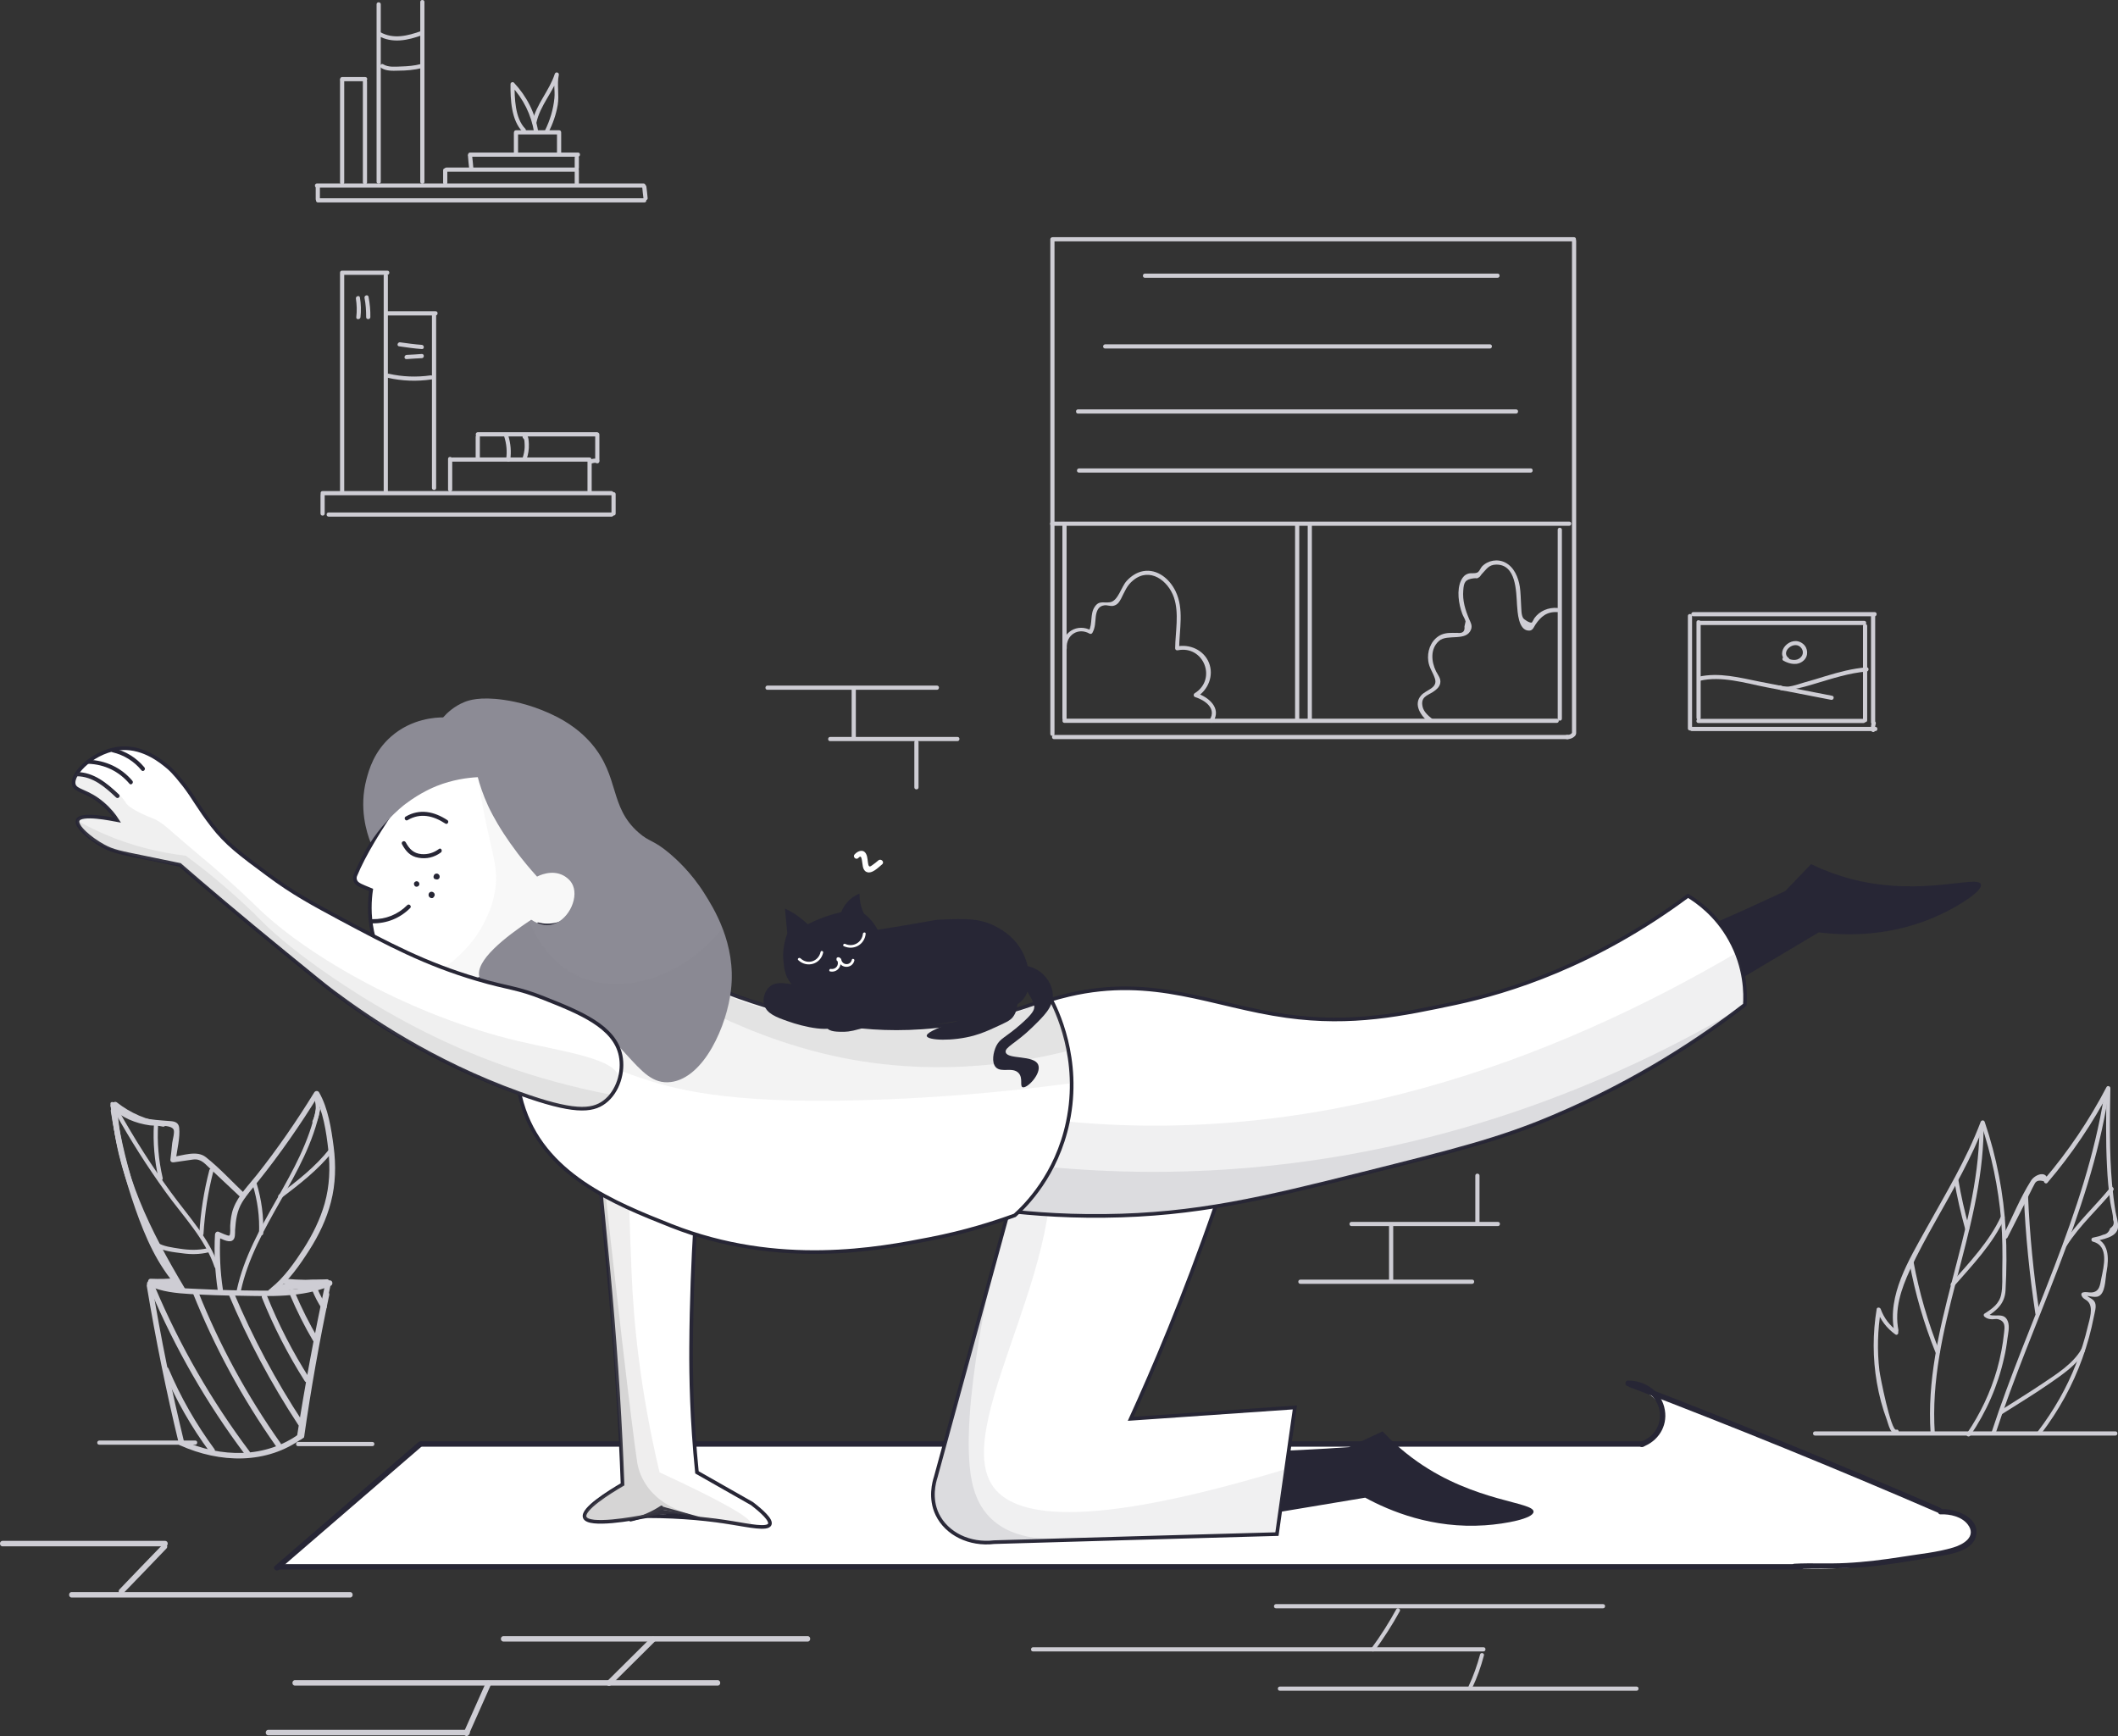 <?xml version="1.0" encoding="UTF-8"?><svg id="Layer_2" xmlns="http://www.w3.org/2000/svg" viewBox="0 0 500 409.81"><rect x="0" y="0" width="500" height="409.81" fill="#333333" stroke="none"/><g id="Layer_1-2"><g id="background"><path d="M34.66,303.62c2.07,12.47,4.57,24.81,7.55,37.11,.22,.82,1.42,.47,1.25-.35-2.98-12.25-5.52-24.64-7.55-37.11-.17-.82-1.42-.47-1.25,.35h0Z" style="fill:#cecdd4;"/><path d="M76.47,305.35c-2.33,11.05-4.31,22.22-5.91,33.4-.13,.82,1.12,1.17,1.25,.35,1.6-11.22,3.58-22.35,5.91-33.4,.17-.82-1.08-1.17-1.25-.35h0Z" style="fill:#cecdd4;"/><path d="M42.47,341.17c9.41,4.23,20.5,4.62,29.08-1.77,.65-.47,0-1.6-.65-1.12-8.16,6.08-18.77,5.83-27.75,1.77-.78-.35-1.47,.78-.69,1.12h0Z" style="fill:#cecdd4;"/><path d="M35.05,303.5c3.19,1.47,6.52,1.77,9.97,1.98,3.88,.22,7.77,.35,11.65,.39,7.16,.13,14.58,.47,21.36-2.33,.78-.3,.43-1.55-.35-1.25-6.39,2.68-13.38,2.42-20.15,2.33-3.62-.04-7.21-.17-10.83-.35-3.75-.17-7.55-.26-11-1.86-.78-.39-1.42,.73-.65,1.08h0Z" style="fill:#cecdd4;"/><path d="M76.77,303.11c-2.55,11.91-4.79,23.91-6.65,35.94-.13,.82,1.12,1.17,1.25,.35,1.86-12.04,4.06-24.03,6.65-35.94,.17-.82-1.08-1.17-1.25-.35h0Z" style="fill:#cecdd4;"/><path d="M38.67,323.73c2.85,6.73,6.47,13.12,10.83,18.99,.47,.65,1.6,0,1.12-.65-4.36-5.91-7.98-12.25-10.83-18.99-.35-.78-1.42-.09-1.12,.65h0Z" style="fill:#cecdd4;"/><path d="M35.52,304.57c5.83,13.76,13.29,26.75,22.27,38.71,.47,.65,1.64,0,1.12-.65-8.98-11.95-16.44-24.94-22.27-38.71-.3-.78-1.42-.13-1.12,.65h0Z" style="fill:#cecdd4;"/><path d="M45.49,305.14c5.13,12.82,11.69,24.94,19.63,36.2,.47,.69,1.6,.04,1.12-.65-7.9-11.18-14.46-23.21-19.5-35.9-.3-.73-1.55-.43-1.25,.35h0Z" style="fill:#cecdd4;"/><path d="M53.91,305.39c4.53,10.79,10.05,21.14,16.48,30.94,.47,.69,1.6,.04,1.12-.65-6.39-9.71-11.87-19.94-16.35-30.64-.3-.73-1.55-.39-1.25,.35h0Z" style="fill:#cecdd4;"/><path d="M61.84,306.34c2.76,6.86,6.13,13.42,10.1,19.68,.43,.69,1.55,.04,1.12-.65-3.93-6.13-7.25-12.6-9.97-19.33-.3-.82-1.55-.47-1.25,.3h0Z" style="fill:#cecdd4;"/><path d="M68.49,305.74c1.6,3.75,3.41,7.38,5.48,10.87,.43,.73,1.55,.09,1.12-.65-2.07-3.5-3.88-7.12-5.48-10.87-.3-.78-1.42-.13-1.12,.65h0Z" style="fill:#cecdd4;"/><path d="M73.75,304.7c.6,1.42,1.29,2.8,2.16,4.1,.47,.69,1.6,.04,1.12-.65-.78-1.21-1.47-2.46-2.03-3.8-.35-.78-1.6-.43-1.25,.35h0Z" style="fill:#cecdd4;"/><path d="M52.61,304.32c-.65-4.27-.82-8.59-.6-12.94-.26,.22-.56,.43-.82,.6,.91,.35,2.59,1.38,3.58,.91,.86-.43,.69-1.73,.73-2.55,.17-2.37,.43-4.49,1.68-6.56,1.08-1.77,2.5-3.32,3.8-4.96,5.18-6.47,9.92-13.29,14.28-20.37h-1.12c2.16,3.75,2.89,8.76,3.37,13.03,.47,4.23,.3,8.5-.86,12.6-1.08,3.8-2.85,7.34-4.96,10.66-2.11,3.24-4.62,6.86-7.68,9.28-.65,.52,.26,1.42,.91,.91,3.24-2.55,5.91-6.39,8.11-9.84,2.24-3.5,4.06-7.29,5.09-11.31,1.12-4.27,1.21-8.72,.65-13.07-.56-4.27-1.29-9.1-3.45-12.86-.26-.43-.86-.39-1.12,0-4.14,6.73-8.63,13.25-13.55,19.46-1.94,2.46-4.4,4.88-5.52,7.85-.52,1.34-.69,2.72-.78,4.14-.04,.39,.13,2.16-.22,2.37-.26,.17-2.2-.78-2.55-.91-.43-.13-.78,.22-.82,.6-.26,4.44,0,8.85,.65,13.25,.09,.86,1.34,.52,1.21-.3h0Z" style="fill:#cecdd4;"/><path d="M26.16,262.33c1.25,7.85,3.19,15.62,5.83,23.13,2.37,6.73,5.13,13.07,9.92,18.43,.56,.6,1.47-.3,.91-.91-5.01-5.57-7.77-12.38-10.14-19.42s-4.14-14.28-5.31-21.62c-.09-.78-1.34-.43-1.21,.39h0Z" style="fill:#cecdd4;"/><path d="M26.29,261.51c2.55,2.37,5.7,3.67,9.1,4.14,1.25,.17,5.09-.26,5.61,1.04,.26,.65-.26,2.42-.35,3.15-.13,1.29-.26,2.63-.43,3.93-.04,.47,.43,.69,.82,.6l4.53-.65c1.98-.26,2.89,1.12,4.27,2.37,2.37,2.2,4.7,4.44,7.08,6.65,.6,.56,1.51-.35,.91-.91-3.02-2.85-5.95-6.08-9.23-8.67-2.11-1.68-5.39-.39-7.9-.04,.26,.22,.56,.43,.82,.6,.26-2.33,1.04-5.18,.78-7.51-.13-1.12-.91-1.47-1.94-1.55-4.88-.39-9.36-.47-13.2-4.06-.56-.6-1.51,.3-.86,.91h0Z" style="fill:#cecdd4;"/><path d="M26.38,260.82c.73,15.97,8.03,30.42,16.09,43.88,.43,.73,1.55,.04,1.12-.65-7.94-13.29-15.19-27.49-15.92-43.24-.04-.86-1.34-.86-1.29,0h0Z" style="fill:#cecdd4;"/><path d="M35.61,303.15c2.03,.09,4.01,.04,6.04-.17,.82-.09,.82-1.38,0-1.29-2.03,.22-4.01,.26-6.04,.17-.86-.04-.86,1.25,0,1.29h0Z" style="fill:#cecdd4;"/><path d="M37.16,303.71c1.73-.04,3.41,.26,5.01,.91,.78,.3,1.42-.78,.65-1.12-1.81-.78-3.67-1.17-5.65-1.12-.82,.09-.82,1.38,0,1.34h0Z" style="fill:#cecdd4;"/><path d="M64.09,305.48c4.27-1.77,8.72-2.46,13.33-1.98,.82,.09,.82-1.21,0-1.29-4.7-.43-9.32,.22-13.68,2.07-.73,.26-.43,1.51,.35,1.21h0Z" style="fill:#cecdd4;"/><path d="M66.94,304.96c2.68-1.08,5.61-.56,8.37-1.04,.82-.13,.47-1.38-.35-1.25-2.8,.47-5.7-.09-8.37,1.04-.73,.35-.39,1.6,.35,1.25h0Z" style="fill:#cecdd4;"/><path d="M67.28,303.15c3.28,.35,6.56,.39,9.88,.13,.82-.04,.82-1.34,0-1.29-3.32,.22-6.6,.17-9.88-.13-.82-.09-.82,1.21,0,1.29h0Z" style="fill:#cecdd4;"/><path d="M74.62,261.64c-3.15,15.58-15.4,27.4-18.73,42.93-.13,.6,.82,.86,.95,.26,3.32-15.53,15.58-27.36,18.73-42.93,.13-.6-.82-.86-.95-.26h0Z" style="fill:#cecdd4;"/><path d="M26.07,260.6c1.08,10.53,4.06,20.67,8.89,30.08,.3,.56,1.12,.09,.82-.47-4.7-9.23-7.68-19.24-8.72-29.6-.09-.6-1.08-.65-.99,0h0Z" style="fill:#cecdd4;"/><path d="M26.89,260.91c3.41,2.68,7.29,4.4,11.61,5.05,.6,.09,.86-.86,.26-.95-4.1-.6-7.9-2.2-11.18-4.79-.52-.39-1.21,.3-.69,.69h0Z" style="fill:#cecdd4;"/><path d="M59.64,279.63c1.17,3.8,1.68,7.64,1.51,11.56-.04,.6,.95,.6,.99,0,.13-4.06-.39-7.98-1.55-11.82-.17-.6-1.12-.35-.95,.26h0Z" style="fill:#cecdd4;"/><path d="M74.23,259.44c.52,1.73,.39,3.5-.43,5.13-.3,.56,.56,1.04,.82,.47,.95-1.86,1.12-3.88,.52-5.87-.13-.6-1.08-.35-.91,.26h0Z" style="fill:#cecdd4;"/><path d="M66.33,282.87c4.36-3.32,8.72-6.65,12.17-11,.39-.47-.3-1.17-.69-.69-3.37,4.27-7.64,7.59-11.95,10.83-.47,.39,0,1.25,.47,.86h0Z" style="fill:#cecdd4;"/><path d="M27.15,262.59c3.62,6.52,7.59,12.77,11.95,18.81,4.1,5.7,9.32,11,11.56,17.73,.22,.6,1.12,.35,.95-.26-2.24-6.6-7.16-11.78-11.22-17.35-4.53-6.21-8.67-12.73-12.43-19.46-.26-.52-1.12,0-.82,.52h0Z" style="fill:#cecdd4;"/><path d="M36.34,265.31c-.26,4.4,.13,8.76,1.12,13.03,.13,.6,1.08,.35,.95-.26-.99-4.23-1.34-8.46-1.08-12.77,.04-.65-.95-.65-.99,0h0Z" style="fill:#cecdd4;"/><path d="M49.42,276.22c-1.29,4.96-2.07,9.97-2.37,15.06-.04,.6,.95,.6,.99,0,.3-5.01,1.08-9.97,2.33-14.8,.17-.6-.78-.86-.95-.26h0Z" style="fill:#cecdd4;"/><path d="M36.65,294.17c1.68,1.17,4.4,1.42,6.39,1.68,2.11,.3,4.14,.26,6.17-.22,.6-.13,.35-1.08-.26-.95-2.2,.47-4.27,.43-6.47,.09-1.64-.26-4.01-.52-5.35-1.47-.52-.3-.99,.52-.47,.86h0Z" style="fill:#cecdd4;"/><path d="M428.49,338.88h70.9c.6,0,.65-.99,0-.99h-70.9c-.65,0-.65,.99,0,.99h0Z" style="fill:#cecdd4;"/><path d="M447.65,337.5c-1.25,.39-3.84-12.73-3.97-13.94-.56-4.75-.43-9.58,.35-14.33h-.95c.86,2.42,2.29,4.27,4.36,5.78,.52,.35,.99-.47,.47-.82-1.86-1.34-3.15-3.06-3.93-5.18-.13-.39-.86-.52-.95,0-.95,5.74-.95,11.61,.04,17.35,.52,3.02,1.29,5.95,2.37,8.85,.35,.95,.91,3.8,2.46,3.28,.6-.26,.35-1.21-.26-.99h0Z" style="fill:#cecdd4;"/><path d="M448.17,314.02c-.99-4.96,.65-9.75,2.72-14.24,1.86-4.01,3.97-7.85,6.13-11.69,4.19-7.46,8.5-14.93,11.56-22.96h-.95c2.5,7.46,4.14,15.15,4.79,23,.3,3.84,.35,7.72,.26,11.56-.04,1.9,.13,4.01-.26,5.87-.43,2.2-2.11,3.37-3.88,4.49-.35,.22-.3,.6,0,.82,.56,.43,1.04,.52,1.77,.56,.39,0,.91-.13,1.29-.04,1.94,.47,1.64,1.98,1.51,3.19-.3,2.89-.86,5.78-1.64,8.59-1.55,5.44-3.97,10.57-7.16,15.23-.35,.52,.47,.99,.82,.47,3.8-5.57,6.52-11.78,7.98-18.34,.35-1.47,.6-2.98,.78-4.49,.17-1.25,.56-2.8,.13-4.06-.91-2.55-3.37-.69-5.01-1.94v.82c2.46-1.6,4.27-3.19,4.44-6.26,.26-4.7,.3-9.45,.04-14.11-.47-8.76-2.16-17.39-4.96-25.67-.17-.47-.78-.43-.95,0-3.37,8.93-8.37,17.13-12.99,25.46-3.93,7.12-9.1,15.45-7.42,23.95,.17,.65,1.12,.39,.99-.22h0Z" style="fill:#cecdd4;"/><path d="M473.88,292.19c1.17-2.29,2.33-4.57,3.5-6.9,.56-1.08,1.12-2.16,1.64-3.28,.26-.47,.47-.95,.73-1.47,.17-.35,.35-.69,.52-.99,.35-.82,1.08-1.04,2.24-.69,0,.39,.56,.69,.82,.35,5.78-6.77,10.74-14.15,14.89-22.05l-.91-.26c-.13,6.13-.22,12.3,.09,18.43,.13,2.8,.39,5.65,.78,8.46,.17,1.29,.69,2.8,.65,4.14,.35,.82,.13,1.51-.69,2.03-.26,.86-.82,1.38-1.64,1.51-.73,.35-1.64,.52-2.42,.69-.47,.13-.47,.82,0,.95,3.88,.99,2.55,5.91,1.98,8.67-.3,1.51-.39,3.19-2.33,3.32-.78,.04-1.25-.22-2.03,0-.35,.09-.43,.43-.3,.73,.35,.82,.91,.82,1.47,1.38,1.42,1.38,.39,4.31,0,5.91-.69,2.98-1.6,5.87-2.72,8.72-2.24,5.78-5.31,11.13-9.06,16.05-.39,.52,.47,.99,.82,.47,4.1-5.39,7.38-11.31,9.67-17.69,1.17-3.19,2.07-6.52,2.72-9.84,.17-.95,.69-2.42,.26-3.37-.47-1.08-1.9-1.12-2.37-2.2-.09,.26-.17,.47-.3,.73,1.29-.35,2.98,.78,4.06-.39,1.12-1.17,1.08-4.06,1.38-5.57,.56-3.02,.56-6.99-3.06-7.9v.95c1.86-.52,5.52-.91,5.74-3.37,.09-1.21-.39-2.55-.6-3.71-.35-2.16-.6-4.31-.82-6.52-.65-7.51-.52-15.06-.39-22.61,0-.47-.69-.69-.91-.26-4.06,7.81-9.02,15.15-14.71,21.83,.26,.13,.56,.22,.82,.35-.09-2.63-2.98-1.6-3.93-.09-2.55,4.01-4.4,8.67-6.56,12.9-.13,.6,.69,1.12,.99,.56h0Z" style="fill:#cecdd4;"/><path d="M496.71,258.71c-4.44,27.79-17.91,52.9-26.58,79.48-.17,.6,.73,.86,.95,.26,8.63-26.54,22.14-51.65,26.58-79.48,.09-.6-.82-.86-.95-.26h0Z" style="fill:#cecdd4;"/><path d="M477.77,282.27c.39,9.32,1.34,18.6,2.72,27.83,.09,.6,1.04,.35,.95-.26-1.38-9.15-2.29-18.34-2.68-27.57-.04-.65-1.04-.65-.99,0h0Z" style="fill:#cecdd4;"/><path d="M487.91,294.05c3.06-4.83,7.38-8.63,10.96-13.03,.39-.47-.3-1.17-.69-.69-3.62,4.49-7.98,8.33-11.09,13.25-.39,.52,.47,.99,.82,.47h0Z" style="fill:#cecdd4;"/><path d="M467.28,266.77c-.3,24.38-13.16,46.95-11.52,71.5,.04,.6,.99,.6,.99,0-1.64-24.55,11.22-47.12,11.52-71.5,0-.65-.99-.65-.99,0h0Z" style="fill:#cecdd4;"/><path d="M450.76,298.02c1.34,7.29,3.41,14.41,6.17,21.27,.22,.56,1.17,.3,.95-.26-2.76-6.86-4.83-13.98-6.17-21.27-.13-.65-1.04-.39-.95,.26h0Z" style="fill:#cecdd4;"/><path d="M461.28,303.62c4.27-4.88,9.23-10.05,11.91-16.01,.26-.56-.56-1.08-.82-.47-2.68,5.87-7.55,11-11.78,15.79-.39,.47,.3,1.17,.69,.69h0Z" style="fill:#cecdd4;"/><path d="M461.33,278.6c.65,3.88,1.55,7.72,2.59,11.52,.17,.6,1.12,.35,.95-.26-1.08-3.8-1.94-7.64-2.59-11.52-.13-.6-1.04-.35-.95,.26h0Z" style="fill:#cecdd4;"/><path d="M472.59,333.83c3.8-2.42,7.68-4.75,11.39-7.34,2.98-2.07,6.3-4.31,8.16-7.46,.3-.56-.52-1.04-.82-.47-1.98,3.41-5.87,5.83-9.06,7.98-3.32,2.24-6.73,4.31-10.1,6.47-.6,.3-.09,1.17,.43,.82h0Z" style="fill:#cecdd4;"/><path d="M23.44,341.04h22.65c.6,0,.65-.99,0-.99H23.44c-.65,.04-.65,.99,0,.99h0Z" style="fill:#cecdd4;"/><path d="M70.35,341.38h17.56c.6,0,.65-.99,0-.99h-17.56c-.6,0-.6,.99,0,.99h0Z" style="fill:#cecdd4;"/><path d="M247.95,56.5v116.76c0,.6,.99,.65,.99,0V56.5c-.04-.6-.99-.6-.99,0h0Z" style="fill:#cecdd4;"/><path d="M248.51,56.98h123.06c.6,0,.65-.99,0-.99h-123.06c-.6,.04-.6,.99,0,.99h0Z" style="fill:#cecdd4;"/><path d="M248.81,174.48h121.29c.6,0,.65-.99,0-.99h-121.29c-.6,.04-.6,.99,0,.99h0Z" style="fill:#cecdd4;"/><path d="M371.1,56.81v116.29c0,.6,.99,.65,.99,0V56.81c0-.6-.99-.65-.99,0h0Z" style="fill:#cecdd4;"/><path d="M369.89,174.48c.73,.04,1.51-.26,1.98-.82,.39-.47-.26-1.17-.69-.69-.35,.39-.78,.56-1.29,.52-.6,0-.6,.95,0,.99h0Z" style="fill:#cecdd4;"/><path d="M248.34,124.12h122.11c.6,0,.65-.99,0-.99h-122.11c-.6,.04-.6,.99,0,.99h0Z" style="fill:#cecdd4;"/><path d="M254.73,111.56h106.62c.6,0,.65-.99,0-.99h-106.62c-.65,.04-.65,.99,0,.99h0Z" style="fill:#cecdd4;"/><path d="M254.47,97.63h103.43c.6,0,.65-.99,0-.99h-103.43c-.6,0-.6,.99,0,.99h0Z" style="fill:#cecdd4;"/><path d="M260.9,82.27h90.83c.6,0,.65-.99,0-.99h-90.83c-.65,.04-.65,.99,0,.99h0Z" style="fill:#cecdd4;"/><path d="M270.26,65.57h83.28c.6,0,.65-.99,0-.99h-83.28c-.6,.04-.6,.99,0,.99h0Z" style="fill:#cecdd4;"/><path d="M250.8,124.12v45.52c0,.6,.99,.65,.99,0v-45.52c-.04-.6-.99-.6-.99,0h0Z" style="fill:#cecdd4;"/><path d="M251.27,170.64h116.25c.6,0,.65-.99,0-.99h-116.25c-.6,0-.6,.99,0,.99h0Z" style="fill:#cecdd4;"/><path d="M367.73,125.03v44.62c0,.6,.99,.65,.99,0v-44.62c-.04-.6-.99-.6-.99,0h0Z" style="fill:#cecdd4;"/><path d="M251.83,152.95c-.17-3.02,2.68-4.92,5.39-3.37,.22,.13,.52,.04,.65-.17,.73-1.29,.65-2.5,.82-3.93,.17-1.25,.6-2.42,2.03-2.59,.69-.09,1.38,.26,2.07,.13,.99-.22,1.38-.82,1.86-1.68,.86-1.68,1.38-3.19,2.93-4.4,3.84-3.11,8.16,.09,9.54,4.06,1.29,3.8,.35,8.11,.3,12.04,0,.35,.3,.52,.6,.47,6.13-1.25,9.36,6.82,4.01,10.14-.35,.22-.3,.78,.13,.91,2.2,.69,5.13,2.63,3.41,5.35-.35,.52,.52,1.04,.82,.47,2.07-3.24-1.12-5.87-3.97-6.77l.13,.91c2.68-1.68,4.06-5.05,2.85-8.07-1.21-3.02-4.57-4.49-7.64-3.84,.22,.17,.39,.3,.6,.47,.04-4.44,1.21-9.36-.86-13.55-1.38-2.85-4.27-5.31-7.64-4.7-1.51,.26-2.85,1.17-3.88,2.29-1.29,1.38-2.03,4.79-3.97,5.05-1.55,.22-2.55-.47-3.58,1.08-1.17,1.73-.43,3.97-1.42,5.78,.22-.04,.43-.13,.65-.17-3.28-1.86-7.08,.39-6.86,4.23,.09,.52,1.08,.52,1.04-.13h0Z" style="fill:#cecdd4;"/><path d="M305.73,123.69v46.21c0,.6,.99,.65,.99,0v-46.21c-.04-.65-.99-.65-.99,0h0Z" style="fill:#cecdd4;"/><path d="M308.71,123.91v46c0,.6,.99,.65,.99,0v-46c-.04-.6-.99-.65-.99,0h0Z" style="fill:#cecdd4;"/><path d="M338.09,169.69c-.91-.73-1.94-1.6-2.24-2.8-.56-2.37,1.08-2.68,2.42-3.54,.78-.52,1.55-1.12,1.73-2.07,.22-1.08-.52-1.9-.99-2.8-1.12-2.29-1.42-5.35,.73-7.21,1.94-1.68,6.47,.26,7.55-2.72,.3-.91-.09-1.55-.43-2.33-.95-2.24-1.64-4.44-1.42-6.9,.13-1.77,.39-2.55,2.42-2.8,.86-.13,.65,.22,1.38-.3,.22-.17,.35-.47,.52-.65,1.12-1.12,1.6-2.24,3.41-2.29,4.79-.09,4.75,6.34,4.96,9.58,.13,1.64,.3,5.83,2.68,6,.99,.09,1.21-.69,1.64-1.38,1.29-1.94,2.76-3.15,5.22-2.98,.6,.04,.6-.91,0-.99-2.11-.17-4.23,.69-5.48,2.46,.04-.04-.52,.99-.56,.99-.52,.17-1.86-.73-2.07-1.08-.47-.82-.39-2.16-.47-3.06-.09-1.42-.09-2.89-.3-4.31-.35-2.2-1.34-4.62-3.41-5.7-1.81-.95-4.1-.56-5.52,.91-.35,.39-.56,1.04-.95,1.34-.6,.43-1.6,.13-2.29,.35-.82,.26-1.29,.78-1.68,1.55-1.12,2.33-.6,5.61,.26,7.94,.17,.52,.69,1.25,.78,1.81-.09,.39-.17,.78-.26,1.17,.13,1.21-.43,1.68-1.73,1.51-.35,.04-.69,0-.99,0-1.25,0-2.37,.09-3.45,.82-1.9,1.29-2.68,3.67-2.37,5.87,.22,1.6,1.08,2.59,1.55,4.06,.78,2.33-2.03,2.63-3.24,4.01-1.94,2.2,0,4.88,1.81,6.39,.6,.26,1.29-.43,.82-.82h0Z" style="fill:#cecdd4;"/><path d="M76.65,121.23v-4.36c0-.6-.99-.65-.99,0v4.36c0,.65,.99,.65,.99,0h0Z" style="fill:#cecdd4;"/><path d="M76.13,116.91h68.22c.6,0,.65-.99,0-.99H76.13c-.6,0-.6,.99,0,.99h0Z" style="fill:#cecdd4;"/><path d="M77.59,121.96h66.8c.6,0,.65-.99,0-.99H77.59c-.65,0-.65,.99,0,.99h0Z" style="fill:#cecdd4;"/><path d="M144.35,116.66v4.57c0,.6,.99,.65,.99,0v-4.57c0-.65-.99-.65-.99,0h0Z" style="fill:#cecdd4;"/><path d="M81.26,116.27v-51.91c0-.6-.99-.65-.99,0v51.91c0,.65,.99,.65,.99,0h0Z" style="fill:#cecdd4;"/><path d="M81.13,64.88h10.31c.6,0,.65-.99,0-.99h-10.31c-.6,0-.6,.99,0,.99h0Z" style="fill:#cecdd4;"/><path d="M90.58,65.09v51c0,.6,.99,.65,.99,0v-51c0-.6-.99-.6-.99,0h0Z" style="fill:#cecdd4;"/><path d="M91.27,74.46h11.56c.6,0,.65-.99,0-.99h-11.56c-.65,0-.65,.99,0,.99h0Z" style="fill:#cecdd4;"/><path d="M101.97,74.15v41.04c0,.6,.99,.65,.99,0v-41.04c0-.65-.99-.65-.99,0h0Z" style="fill:#cecdd4;"/><path d="M84.02,70.49c.22,1.47,.26,2.93,.09,4.4-.09,.6,.91,.6,.99,0,.17-1.55,.13-3.11-.13-4.66-.09-.6-1.04-.35-.95,.26h0Z" style="fill:#cecdd4;"/><path d="M86.05,70.31c.3,1.51,.39,3.02,.39,4.57,0,.6,.95,.6,.99,0,.04-1.64-.13-3.24-.43-4.83-.13-.6-1.04-.35-.95,.26h0Z" style="fill:#cecdd4;"/><path d="M94.21,81.75c1.77,.26,3.58,.52,5.39,.65,.6,.04,.6-.91,0-.99-1.73-.13-3.41-.35-5.13-.6-.6-.09-.91,.82-.26,.95h0Z" style="fill:#cecdd4;"/><path d="M95.98,84.77c1.21-.09,2.42-.17,3.62-.22,.6-.04,.6-.99,0-.99-1.21,.09-2.42,.17-3.62,.22-.65,.09-.65,1.04,0,.99h0Z" style="fill:#cecdd4;"/><path d="M106.76,115.58v-7.25c0-.6-.99-.65-.99,0v7.25c0,.6,.99,.6,.99,0h0Z" style="fill:#cecdd4;"/><path d="M106.81,108.98h32.36c.6,0,.65-.99,0-.99h-32.36c-.6,.04-.6,.99,0,.99h0Z" style="fill:#cecdd4;"/><path d="M138.69,108.85v7.42c0,.6,.99,.65,.99,0v-7.42c-.04-.6-.99-.6-.99,0h0Z" style="fill:#cecdd4;"/><path d="M113.28,107.98v-4.88c0-.6-.99-.65-.99,0v4.88c0,.6,.99,.6,.99,0h0Z" style="fill:#cecdd4;"/><path d="M112.76,103.02h28c.6,0,.65-.99,0-.99h-28c-.6,.04-.6,.99,0,.99h0Z" style="fill:#cecdd4;"/><path d="M140.51,102.55v6.34c0,.6,.99,.65,.99,0v-6.34c-.04-.65-.99-.65-.99,0h0Z" style="fill:#cecdd4;"/><path d="M139.69,109.41c.39-.13,.78-.22,1.17-.13,.6,.13,.86-.82,.26-.95-.56-.13-1.17-.09-1.68,.13-.26,.09-.43,.35-.35,.6,.09,.22,.35,.43,.6,.35h0Z" style="fill:#cecdd4;"/><path d="M119.02,103.02c.56,1.73,.73,3.54,.47,5.35-.09,.6,.86,.86,.95,.26,.3-1.98,.13-3.93-.47-5.87-.22-.6-1.12-.35-.95,.26h0Z" style="fill:#cecdd4;"/><path d="M123.98,103.75c.6,0,.65-.99,0-.99-.6,0-.6,.99,0,.99h0Z" style="fill:#cecdd4;"/><path d="M124.28,102.8l-.04-.04v.69l.09-.09c-.22,.04-.39,.04-.6,.09-.13-.17-.13-.09,0,.26,.04,.22,.09,.39,.09,.6,.04,.43,.04,.86,.04,1.29-.04,.91-.22,1.73-.52,2.59-.22,.6,.73,.86,.95,.26,.43-1.17,.6-2.37,.56-3.58-.04-.69,0-1.86-.65-2.29-.17-.09-.47-.09-.6,.09l-.09,.09c-.17,.22-.22,.47,0,.69l.04,.04c.52,.43,1.21-.26,.73-.69h0Z" style="fill:#cecdd4;"/><path d="M91.49,89.17c3.45,.78,6.9,.91,10.44,.39,.6-.09,.35-1.04-.26-.95-3.32,.47-6.65,.35-9.92-.39-.65-.13-.91,.82-.26,.95h0Z" style="fill:#cecdd4;"/><path d="M75.05,47.79h77.07c.6,0,.65-.99,0-.99H75.05c-.6,0-.6,.99,0,.99h0Z" style="fill:#cecdd4;"/><path d="M75.52,47.06v-3.02c0-.6-.99-.65-.99,0v3.02c.04,.65,.99,.65,.99,0h0Z" style="fill:#cecdd4;"/><path d="M74.83,44.29h77.07c.6,0,.65-.99,0-.99H74.83c-.65,.04-.65,.99,0,.99h0Z" style="fill:#cecdd4;"/><path d="M151.6,44.03c.09,.91,.17,1.86,.3,2.76,.04,.6,1.04,.6,.99,0-.09-.91-.17-1.86-.3-2.76-.09-.6-1.04-.6-.99,0h0Z" style="fill:#cecdd4;"/><path d="M81.26,43.09V18.92c0-.6-.99-.65-.99,0v24.16c0,.6,.99,.6,.99,0h0Z" style="fill:#cecdd4;"/><path d="M80.74,19.18h5.48c.6,0,.65-.99,0-.99h-5.48c-.6,.04-.6,.99,0,.99h0Z" style="fill:#cecdd4;"/><path d="M85.66,19.18v23.86c0,.6,.99,.65,.99,0V19.18c-.04-.65-.99-.65-.99,0h0Z" style="fill:#cecdd4;"/><path d="M89.89,42.91V1.01c0-.6-.99-.65-.99,0V42.91c0,.6,.99,.6,.99,0h0Z" style="fill:#cecdd4;"/><path d="M99.21,.45V42.91c0,.6,.99,.65,.99,0V.45c0-.6-.99-.6-.99,0h0Z" style="fill:#cecdd4;"/><path d="M89.29,8.44c3.37,1.9,6.99,1.08,10.44-.17,.6-.22,.35-1.17-.26-.95-3.19,1.12-6.56,2.03-9.71,.26-.56-.3-1.04,.56-.47,.86h0Z" style="fill:#cecdd4;"/><path d="M89.98,16.03c1.25,.78,2.68,.69,4.1,.65,1.86,0,3.67-.17,5.48-.6,.6-.17,.35-1.08-.26-.95-1.51,.39-3.02,.52-4.53,.56-1.38,.04-3.11,.26-4.31-.52-.52-.3-.99,.52-.47,.86h0Z" style="fill:#cecdd4;"/><path d="M105.6,43.17v-2.98c0-.6-.99-.65-.99,0v2.98c.04,.6,.99,.65,.99,0h0Z" style="fill:#cecdd4;"/><path d="M105.38,40.54h30.51c.6,0,.65-.99,0-.99h-30.51c-.6,0-.6,.99,0,.99h0Z" style="fill:#cecdd4;"/><path d="M135.67,40.19v3.54c0,.6,.99,.65,.99,0v-3.54c0-.65-.99-.65-.99,0h0Z" style="fill:#cecdd4;"/><path d="M110.47,36.79c.09,1.04,.17,2.07,.3,3.11,.04,.6,1.04,.6,.99,0-.09-1.04-.17-2.07-.3-3.11-.09-.6-1.08-.6-.99,0h0Z" style="fill:#cecdd4;"/><path d="M110.95,37h25.5c.6,0,.65-.99,0-.99h-25.5c-.6,.04-.6,.99,0,.99h0Z" style="fill:#cecdd4;"/><path d="M135.67,37.22v2.46c0,.6,.99,.65,.99,0v-2.46c0-.65-.99-.65-.99,0h0Z" style="fill:#cecdd4;"/><path d="M122.3,36.14v-4.62c0-.6-.99-.65-.99,0v4.62c0,.6,.99,.6,.99,0h0Z" style="fill:#cecdd4;"/><path d="M121.82,31.74h10.18c.6,0,.65-.99,0-.99h-10.18c-.65,0-.65,.99,0,.99h0Z" style="fill:#cecdd4;"/><path d="M131.49,31.52v4.88c0,.6,.99,.65,.99,0v-4.88c0-.65-.99-.65-.99,0h0Z" style="fill:#cecdd4;"/><path d="M124.02,30.4c-2.46-2.46-2.55-7.29-2.55-10.53-.26,.13-.56,.22-.82,.35,2.89,3.11,4.75,6.82,5.44,11,.09,.6,1.04,.35,.95-.26-.73-4.36-2.68-8.2-5.7-11.43-.3-.3-.82-.09-.82,.35-.04,3.54,.17,8.54,2.85,11.22,.39,.43,1.08-.22,.65-.69h0Z" style="fill:#cecdd4;"/><path d="M126.61,29.06c.86-4.19,4.01-7.34,5.31-11.35-.3-.09-.6-.17-.95-.26-.39,1.86,.09,3.8-.09,5.7-.26,2.68-1.04,5.26-2.24,7.68-.3,.56,.56,1.04,.82,.47,1.04-2.07,1.81-4.23,2.2-6.52,.39-2.33-.22-4.83,.26-7.08,.13-.6-.73-.86-.95-.26-1.29,4.01-4.4,7.16-5.31,11.35-.13,.6,.82,.86,.95,.26h0Z" style="fill:#cecdd4;"/><path d="M181.15,162.83h40.04c.6,0,.65-.99,0-.99h-40.04c-.6,.04-.6,.99,0,.99h0Z" style="fill:#cecdd4;"/><path d="M201.05,162.83v11.39c0,.6,.99,.65,.99,0v-11.39c0-.6-.99-.6-.99,0h0Z" style="fill:#cecdd4;"/><path d="M195.95,174.95h30.08c.6,0,.65-.99,0-.99h-30.08c-.6,.04-.6,.99,0,.99h0Z" style="fill:#cecdd4;"/><path d="M215.85,175.21v10.66c0,.6,.99,.65,.99,0v-10.66c0-.6-.99-.65-.99,0h0Z" style="fill:#cecdd4;"/><path d="M306.98,303.06h40.56c.6,0,.65-.99,0-.99h-40.56c-.65,0-.65,.99,0,.99h0Z" style="fill:#cecdd4;"/><path d="M328.9,302.2v-12.82c0-.6-.99-.65-.99,0v12.82c.04,.65,.99,.65,.99,0h0Z" style="fill:#cecdd4;"/><path d="M319.06,289.43h34.56c.6,0,.65-.99,0-.99h-34.56c-.65,0-.65,.99,0,.99h0Z" style="fill:#cecdd4;"/><path d="M349.27,288.95v-11.43c0-.6-.99-.65-.99,0v11.43c.04,.6,.99,.6,.99,0h0Z" style="fill:#cecdd4;"/><path d="M398.46,145.39v26.58c0,.6,.99,.65,.99,0v-26.58c0-.6-.99-.6-.99,0h0Z" style="fill:#cecdd4;"/><path d="M399.75,145.48h42.8c.6,0,.65-.99,0-.99h-42.8c-.65,0-.65,.99,0,.99h0Z" style="fill:#cecdd4;"/><path d="M441.69,145.13v25.42c0,.6,.99,.65,.99,0v-25.42c0-.6-.99-.6-.99,0h0Z" style="fill:#cecdd4;"/><path d="M399.41,172.58h43.32c.6,0,.65-.99,0-.99h-43.32c-.65,.04-.65,.99,0,.99h0Z" style="fill:#cecdd4;"/><path d="M441.87,170.59c-.22,.6-.22,1.21-.13,1.86,.04,.26,.35,.39,.6,.35,.26-.09,.39-.35,.35-.6-.09-.43,0-.91,.13-1.34,.17-.6-.73-.86-.95-.26h0Z" style="fill:#cecdd4;"/><path d="M400.49,146.86v22.61c0,.6,.99,.65,.99,0v-22.61c-.04-.6-.99-.6-.99,0h0Z" style="fill:#cecdd4;"/><path d="M400.96,170.68h38.96c.6,0,.65-.99,0-.99h-38.96c-.65,.04-.65,.99,0,.99h0Z" style="fill:#cecdd4;"/><path d="M440.79,170.03v-22.27c0-.6-.99-.65-.99,0v22.27c0,.6,.99,.6,.99,0h0Z" style="fill:#cecdd4;"/><path d="M401.13,147.55h38.96c.6,0,.65-.99,0-.99h-38.96c-.6,0-.65,.99,0,.99h0Z" style="fill:#cecdd4;"/><path d="M401.26,160.71c5.13-1.21,10.61,.52,15.66,1.51,5.13,.99,10.23,1.98,15.36,2.98,.6,.13,.86-.82,.26-.95-5.7-1.12-11.35-2.2-17.04-3.32-4.75-.95-9.71-2.29-14.54-1.17-.56,.17-.3,1.12,.3,.95h0Z" style="fill:#cecdd4;"/><path d="M419.95,162.7c1.04,.6,2.16,.26,3.28,.04,1.86-.35,3.67-.86,5.48-1.42,3.93-1.17,7.85-2.46,11.95-2.8,.6-.04,.6-1.04,0-.99-3.32,.26-6.52,1.12-9.67,2.07-1.68,.52-3.37,1.04-5.09,1.51-1.38,.39-4.19,1.51-5.48,.73-.52-.3-.99,.56-.47,.86h0Z" style="fill:#cecdd4;"/><path d="M422.28,155.36c-2.16-1.55,1.6-4.53,3.06-2.24,.65,1.04,.04,2.16-1.04,2.55-.95,.3-1.98-.04-2.8-.52-.56-.3-1.04,.52-.47,.82,1.47,.82,3.37,1.21,4.75-.04,1.21-1.08,1.08-2.98-.17-3.97-2.8-2.24-6.9,2.03-3.8,4.23,.47,.35,.95-.47,.47-.82h0Z" style="fill:#cecdd4;"/><path d="M243.85,389.84h106.36c.6,0,.65-.99,0-.99h-106.36c-.6,.04-.6,.99,0,.99h0Z" style="fill:#cecdd4;"/><path d="M302.15,399.12h84.19c.6,0,.65-.99,0-.99h-84.19c-.65,0-.65,.99,0,.99h0Z" style="fill:#cecdd4;"/><path d="M301.2,379.66h77.24c.6,0,.65-.99,0-.99h-77.24c-.6,.04-.6,.99,0,.99h0Z" style="fill:#cecdd4;"/><path d="M329.63,379.87c-1.77,3.24-3.71,6.3-5.91,9.28-.39,.52,.47,.99,.82,.47,2.16-2.98,4.14-6.04,5.91-9.28,.3-.52-.52-.99-.82-.47h0Z" style="fill:#cecdd4;"/><path d="M349.4,390.57c-.69,2.55-1.55,5.01-2.68,7.42-.26,.56,.56,1.04,.82,.47,1.17-2.46,2.07-5.01,2.76-7.64,.22-.6-.73-.86-.91-.26h0Z" style="fill:#cecdd4;"/><path d="M.61,365.03H38.98c.82,0,.82-1.29,0-1.29H.61c-.82,0-.82,1.29,0,1.29H.61Z" style="fill:#cecdd4;"/><path d="M16.93,377.11H82.64c.82,0,.82-1.29,0-1.29H16.93c-.82,0-.82,1.29,0,1.29h0Z" style="fill:#cecdd4;"/><path d="M38.37,364.64c-3.41,3.54-6.82,7.03-10.18,10.57-.56,.6,.35,1.51,.91,.91,3.41-3.54,6.82-7.03,10.18-10.57,.6-.6-.3-1.51-.91-.91h0Z" style="fill:#cecdd4;"/><path d="M69.65,397.91h99.76c.82,0,.82-1.29,0-1.29H69.65c-.82,0-.82,1.29,0,1.29h0Z" style="fill:#cecdd4;"/><path d="M118.89,387.51h71.76c.82,0,.82-1.29,0-1.29H118.89c-.86,0-.86,1.29,0,1.29h0Z" style="fill:#cecdd4;"/><path d="M153.75,386.52c-3.5,3.45-6.95,6.9-10.44,10.36-.6,.6,.3,1.51,.91,.91,3.5-3.45,6.95-6.9,10.44-10.36,.6-.56-.35-1.47-.91-.91h0Z" style="fill:#cecdd4;"/><path d="M63.35,409.64h46.95c.82,0,.82-1.29,0-1.29H63.35c-.82,0-.82,1.29,0,1.29h0Z" style="fill:#cecdd4;"/><path d="M114.75,397.09c-1.73,3.93-3.5,7.85-5.22,11.74-.35,.73,.78,1.42,1.12,.65,1.73-3.93,3.5-7.85,5.22-11.74,.35-.78-.78-1.42-1.12-.65h0Z" style="fill:#cecdd4;"/></g><g id="carpet"><path d="M201.18,369.86c-50.05,.26-63.86-.26-116.89,0-7.64,.04-13.89,.09-18.12,.09,11.09-9.67,22.18-19.29,33.27-28.95,3.8-.09,9.41-.17,16.27-.22,24.38-.22,39.18,.04,57.39,.22,16.35,.13,14.46-.09,46.95-.22,71.97-.22,77.97,.95,108.05,.22,5.65-.13,22.83-.6,45.95-.39,5.7,.04,10.31,.13,13.16,.22,.65-.17,2.72-.86,4.14-2.93,.39-.56,1.25-1.9,1.17-3.75-.13-3.15-3.06-4.96-3.32-5.09,6.43,2.24,11.69,4.14,15.32,5.48,19.33,7.21,34.78,14.02,46.56,19.24,3.19,1.42,5.83,2.59,7.46,3.32,.52-.09,2.85-.47,4.92,.99,.35,.26,2.55,1.81,2.37,3.93-.17,1.86-2.11,2.93-3.15,3.54-2.42,1.38-4.83,1.38-5.31,1.38-6.26,.04-6.6,2.2-21.79,3.15-8.33,.52-11.65,.09-23.56-.22-5.91-.13-6.82-.04-25.93,0,0,0-22.96,.09-58.34,0-20.02-.04-26.93-.13-42.24-.22-22.7-.09-43.54,.04-84.32,.22Z" style="fill:#fff;"/><path d="M98.82,340.39c-11.31,9.75-22.61,19.5-33.92,29.26-.65,.56,.3,1.47,.91,.91,11.31-9.75,22.61-19.5,33.92-29.26,.65-.52-.26-1.42-.91-.91h0Z" style="fill:#272635;"/><path d="M99.64,341.51H387.8c.82,0,.82-1.29,0-1.29H99.64c-.82,0-.82,1.29,0,1.29h0Z" style="fill:#272635;"/><path d="M65.94,370.51H425.17c.82,0,.82-1.29,0-1.29H65.94c-.86,0-.86,1.29,0,1.29h0Z" style="fill:#272635;"/><path d="M384.35,327.23c3.41,0,6.52,1.98,7.34,5.39,.78,3.32-1.04,6.56-4.27,7.68-.78,.26-.43,1.51,.35,1.25,3.62-1.29,5.91-4.79,5.26-8.67-.69-4.27-4.49-6.99-8.72-6.99-.78,.04-.78,1.34,.04,1.34h0Z" style="fill:#272635;"/><path d="M384.69,327.44c24.42,9.32,48.67,19.2,72.71,29.6,.78,.35,1.42-.78,.65-1.12-24.12-10.44-48.46-20.32-73.01-29.73-.82-.3-1.12,.95-.35,1.25h0Z" style="fill:#272635;"/><path d="M458.13,357.48c2.2-.09,4.96,.52,6.39,2.37,2.2,2.85-1.04,4.75-3.37,5.44-3.84,1.17-8.11,1.55-12.08,2.2-4.4,.69-8.8,1.25-13.25,1.47-4.06,.22-8.16-.04-12.21,.17-.82,.04-.82,1.34,0,1.29,5.74-.35,11.48,0,17.26-.56,5.65-.56,11.31-1.55,16.91-2.5,3.02-.52,8.46-1.38,8.8-5.35,.39-4.1-5.26-5.91-8.46-5.78-.82,0-.82,1.29,0,1.25h0Z" style="fill:#272635;"/></g><g id="girl_and_cat"><g id="hand_right"><path d="M146.63,251.89c-8.5,6.86-5.35,21.19-2.46,53.98,1.38,15.75,2.29,30.64,2.8,44.53-3.19,1.86-9.62,5.87-8.93,7.77,.82,2.29,11.61,.3,14.63-.26,8.5,0,15.36,.78,20.28,1.6,3.97,.65,8.2,1.55,8.76,.35,.47-1.04-1.9-3.15-4.19-4.92-4.31-2.46-8.63-4.92-12.99-7.38-1.25-12.47-1.42-22.61-1.38-29.43,.13-22.31,1.77-39.61,1.77-39.61,1.68-17.99,3.54-24.55-.69-28.05-4.19-3.37-12.51-2.68-17.61,1.42Z" style="fill:#fff; stroke:#272635; stroke-miterlimit:10; stroke-width:.86px;"/><path d="M148.92,359.16c2.68-.6,5.13-1.68,7.42-3.15,.35-.22,.04-.78-.35-.56-2.24,1.47-4.66,2.5-7.25,3.11-.39,.04-.22,.69,.17,.6h0Z" style="fill:#272635;"/><path d="M152.5,358.34c1.73-.47,3.24-2.03,4.96-1.77,2.46,.35,5.01,1.38,7.38,2.07,.39,.13,.56-.52,.17-.6-2.59-.73-5.18-1.47-7.77-2.16-.39-.13-.69-.26-1.08-.17-.3,.09-1.12,.86-1.55,1.12-.73,.43-1.51,.69-2.33,.91-.39,.09-.22,.69,.22,.6h0Z" style="fill:#272635;"/><path d="M154.19,357.82c1.55-.35,3.02-.35,4.62,0,1.17,.26,2.2,.52,3.37,.39,.39-.04,.43-.69,0-.65-1.55,.17-2.93-.39-4.44-.56-1.25-.13-2.5-.04-3.75,.22-.35,.09-.17,.69,.22,.6h0Z" style="fill:#272635;"/><path d="M154.96,357.13c2.55,0,5.05,.3,7.55,.95,.39,.09,.56-.52,.17-.6-2.55-.69-5.09-.99-7.72-.99-.43,0-.43,.65,0,.65h0Z" style="fill:#272635;"/><path d="M151.08,250.21c2.16,1.29-.26,8.85-.99,11.26-2.24,7.64-1.81,18.08-.99,39.01,.47,11.52,1.98,27.62,6.6,47.08,14.84,6.86,22.05,10.96,21.57,12.25-.43,1.21-7.38,.09-20.84-3.45-1.86,.82-4.7,1.9-8.33,2.46-.69,.09-9.02,1.34-9.8-.73s6.26-6.52,8.85-8.11c-.69-10.74-1.29-19.85-1.73-26.75-.82-12.9-.86-14.33-1.21-18.17-1.34-14.8-2.37-15.88-2.93-25.98-1.12-20.32,2.63-25.16,5.13-27.23,.6-.39,3.28-2.46,4.66-1.64Z" style="fill:#6d6c6c; isolation:isolate; opacity:.11;"/><path d="M141.28,266.65c4.31,39.7,7.77,69.17,9.06,77.97,.13,.95,.43,2.93,1.73,5.13,3.84,6.73,12.64,8.67,18.38,9.32-7.9-2.03-12.43-1.98-15.19-1.47-.39,.09-1.42,.26-2.93,.47-1.77,.26-4.66,.69-8.33,.73-1.64,.04-3.84,0-6.39-.26,.17-.47,.47-1.21,.99-1.94,.82-1.25,1.81-1.98,3.67-3.19,1.29-.86,2.98-1.86,4.92-2.93-1.98-27.92-3.93-55.88-5.91-83.84Z" style="fill:#6d6c6c; isolation:isolate; opacity:.19;"/></g><g id="leg_right"><path d="M290.71,342.98c5.57-.17,11.26-.43,17-.73,3.62-.17,7.16-.39,10.74-.65,2.63-1.25,5.31-2.46,7.94-3.71,1.73,1.86,4.49,4.53,8.24,7.16,13.59,9.54,27.49,9.45,27.4,11.82-.09,1.6-6.47,2.85-11.43,3.19-12.47,.86-22.52-3.37-28.31-6.52-9.49,1.6-18.99,3.15-28.48,4.75-1.04-5.09-2.07-10.18-3.11-15.32Z" style="fill:#272635;"/><path d="M246.22,245.16c-9.1,9.28-11.87,23.86-7.29,37.58-6,22.01-12.04,43.97-18.04,65.98-.35,1.08-1.47,4.96,.39,8.8,2.2,4.53,7.59,7.21,13.42,6.52,22.27-.65,44.49-1.29,66.75-1.9,1.42-9.97,2.8-19.94,4.23-29.9-12.9,.91-25.85,1.77-38.75,2.68,5.18-11.35,12.51-28.44,19.94-49.88,10.7-30.77,10.01-37.11,6.9-41.42-7.81-10.83-33.53-12.73-47.55,1.55Z" style="fill:#fff; stroke:#272635; stroke-miterlimit:10; stroke-width:.86px;"/><path d="M246.1,265.18c-.91-2.55-3.37-9.32-5.61-9.06-2.5,.26-4.1,9.19-3.58,16.44,.35,4.31,1.38,7.81,2.29,10.14-.65,2.2-1.73,6-3.06,10.7-10.7,37.93-9.49,34.3-10.74,38.92-2.07,7.51-3.75,13.59-4.83,17.39-.26,1.04-.86,3.75,.3,6.86,1.21,3.24,3.58,4.88,4.53,5.52,.69,.47,2.68,1.77,5.39,2.07,.52,.04,.73,.04,3.8-.09,1.42-.04,2.89-.09,4.31-.13,4.1-.17,8.54-.22,10.05-.22,3.67-.04,15.79-.39,52.43-1.64,.78-5.09,1.55-10.23,2.29-15.32-48.72,14.8-64.72,11.09-69.47,3.8-9.84-15.23,21.96-57.43,11.91-85.39Z" style="fill:#494855; opacity:.08;"/><path d="M221.5,346.82c4.53-16.7,9.06-33.44,13.55-50.14-1.04,4.31-9.8,41.98-4.88,55.71,.35,1.04,1.25,3.45,3.41,5.7,5.87,6.08,15.53,5.31,18.99,4.88-6,.65-11.18,.99-15.28,1.12-5.18,.22-8.03,.13-11-1.55-.95-.52-3.37-1.94-4.88-4.88-2.46-4.92-.26-10.05,.09-10.83Z" style="fill:#494855; opacity:.12;"/></g><g id="leg_left"><path d="M396.13,221.68c5.13-2.2,10.31-4.49,15.58-6.86,3.28-1.51,6.56-2.98,9.75-4.49,2.03-2.11,4.06-4.23,6.08-6.34,2.29,1.12,5.83,2.59,10.27,3.71,16.14,3.93,29.04-1.21,29.82,1.04,.52,1.51-5.01,5.01-9.49,7.12-11.31,5.31-22.18,5.05-28.78,4.23-8.28,4.92-16.53,9.84-24.81,14.76-2.8-4.36-5.61-8.76-8.41-13.16Z" style="fill:#272635;"/><path d="M244.67,237.13c1.68-.6,4.31-1.51,7.68-2.29,20.15-4.7,33.83,2.59,51.39,5.01,15.53,2.16,27.44-.43,39.91-3.06,12.43-2.68,32.71-8.89,54.84-25.33,2.2,1.34,6.73,4.49,9.97,10.36,3.67,6.6,3.62,12.82,3.45,15.36-10.05,7.77-25.2,17.99-45.26,26.45-12.82,5.44-23.52,8.07-44.88,13.42-23.47,5.87-39.44,9.75-61.01,9.97-11.05,.13-20.11-.78-26.11-1.55,3.37-16.14,6.69-32.23,10.01-48.33Z" style="fill:#fff; stroke:#272635; stroke-miterlimit:10; stroke-width:.86px;"/><path d="M234.66,285.29c4.01,.6,9.41,1.29,15.75,1.6,4.75,.26,13.46,.56,26.45-.91,12.73-1.42,23.09-3.8,43.19-8.54,11.43-2.68,17.35-4.06,24.72-6.34,7.25-2.24,16.09-4.96,27.18-10.01,3.02-1.38,15.15-6.99,29.86-16.79,4.1-2.72,7.42-5.13,9.8-6.9,.22-1.51,.35-3.58,.09-6-.35-2.76-1.08-4.96-1.77-6.47-44.01,25.8-99.03,45.87-159.7,39.65-3.67-.39-7.29-.82-10.87-1.38-1.51,7.38-3.11,14.71-4.7,22.09Z" style="fill:#494855; opacity:.08;"/><path d="M234.79,285.16c.78-3.62,1.6-7.25,2.37-10.87,15.23,2.03,32.92,3.06,52.47,1.77,54.76-3.62,96.87-23.65,121.99-38.58-6.9,5.22-17.17,12.34-30.42,19.24-22.52,11.69-40.47,15.88-72.02,23.26-27.57,6.43-40.86,7.12-50.87,7.03-9.67-.17-17.78-1.04-23.52-1.86Z" style="fill:#494855; opacity:.12;"/></g><g id="torso"><path d="M137.31,219.14c-10.7,2.89-18.9,24.6-14.11,41.21,4.88,16.96,21.88,23.69,35.25,29,25.42,10.05,49.23,5.44,60.93,3.15,8.54-1.64,15.45-3.88,20.19-5.61,2.5-2.24,9.88-9.49,12.51-22.01,3.15-14.93-2.76-26.71-4.19-29.34-23,8.93-40.52,7.77-50.66,5.95-23.13-4.19-40.09-13.64-40.09-13.64-10.74-6-14.33-10.23-19.85-8.72Z" style="fill:#fff; stroke:#272635; stroke-miterlimit:10; stroke-width:.86px;"/><path d="M124.54,236.35c-.3,9.49,25.8,17.78,27.31,18.3,9.02,3.02,23.04,6.34,58.17,4.83,10.61-.43,25.24-1.42,42.72-3.75,.04-2.55-.09-5.78-.86-9.49-.95-4.36-2.46-7.85-3.75-10.36-2.59,.82-6.26,1.94-10.7,3.19-3.88,1.08-6.43,1.77-9.36,2.37,0,0-7.16,1.47-15.19,1.6-11.61,.17-21.32-2.68-31.15-5.61-10.1-2.98-22.01-7.55-27.53-11.39-1.73-1.21-3.24-2.07-6.21-3.84-4.88-2.85-6.13-3.19-7.38-3.32-3.28-.3-5.91,1.34-7.21,2.2-3.97,2.5-5.65,6.21-6.82,8.8-.43,.95-1.98,4.27-2.03,6.47Z" style="fill:#6d6c6c; isolation:isolate; opacity:.08;"/><path d="M136.15,219.61c7.12,5.57,17.26,12.56,30.42,18.81,6.9,3.28,18.04,8.46,32.62,11.35,10.36,2.03,29.17,4.27,52.86-1.68-.26-2.07-.82-4.62-1.94-7.42-.73-1.81-1.55-3.41-2.33-4.7-10.57,4.57-19.85,6.26-26.11,6.9-15.4,1.64-27.36-1.25-34.48-3.02-6.34-1.6-14.24-3.54-22.96-8.37-3.19-1.73-8.67-5.09-17.86-9.8-2.16-1.12-3.97-2.03-5.22-2.59-1.73,.17-3.37,.35-5.01,.52Z" style="fill:#6d6c6c; isolation:isolate; opacity:.12;"/></g><g id="cat"><g id="body"><path d="M199.54,221.86c2.63-1.64,4.83-1.94,9.54-2.68,12.13-1.94,10.96-2.03,13.25-2.11,5.48-.22,9.19-.39,13.16,1.86,1.25,.69,4.36,2.5,6.13,6.3,.3,.65,2.46,5.39,.73,9.36-1.9,4.36-9.67,5.48-25.2,7.77-2.16,.3-8.28,1.17-15.84-.17-4.92-.86-6.34-1.98-7.21-3.06-2.72-3.41-1.55-9.06,.56-12.51,1.6-2.68,3.75-4.06,4.88-4.75Z" style="fill:#272635;"/></g><g id="tail"><path d="M239.36,228.46c.47-.95,3.41-.73,5.48,.47,2.03,1.17,3.71,3.58,3.71,6.13-.04,2.76-2.03,4.7-4.92,7.51-3.75,3.67-6.52,4.66-6.21,5.83,.43,1.77,6.73,.56,7.68,2.98,.82,2.07-2.68,5.7-3.71,5.26-.69-.3,.17-2.11-.91-3.32-1.42-1.55-4.06,0-5.39-1.38-1.08-1.17-.6-3.54,.09-5.01,.95-1.9,2.16-1.94,5.83-5.18,2.8-2.46,3.11-3.32,3.15-3.97,.04-.6-.09-1.25-1.86-4.06-2.33-3.84-3.28-4.66-2.93-5.26Z" style="fill:#272635;"/></g><g id="leg_front"><path d="M228.79,229.19c-1.08,.73-3.67,2.59-3.97,5.91-.26,2.98,1.51,5.18,1.94,5.65-6.65,2.2-8.07,3.24-7.98,3.8,.22,1.08,6.17,1.29,11.13-.09,1.86-.52,3.54-1.25,4.83-1.86,2.46-1.12,3.71-1.64,4.36-2.5,1.64-2.11,1.08-5.09,.65-7.21-.47-2.37-.78-4.06-2.24-5.09-2.59-1.86-6.73,0-8.72,1.38Z" style="fill:#272635;"/></g><g id="head"><path d="M186.29,231.56c-.95-1.42-1.17-2.98-1.29-4.19-.43-3.11,.35-5.65,.86-6.99-.17-1.98-.39-3.97-.56-5.91,.65,.3,1.38,.69,2.16,1.17,1.34,.86,2.42,1.77,3.24,2.55,1.08-.56,2.29-1.12,3.71-1.64,1.51-.56,2.93-.95,4.19-1.25,.26-.69,.86-1.9,2.07-2.98,.82-.73,1.68-1.17,2.24-1.38,0,.39,0,.78,.04,1.21,.17,1.42,.56,2.63,.99,3.5,.65,.47,3.5,2.68,4.19,6.69,.56,3.15-.56,5.7-1.21,6.82-2.55,4.62-7.68,5.61-8.85,5.83-3.67,.73-9.36,.26-11.78-3.41Z" style="fill:#272635;"/><path d="M202.64,202.52c.6-.65,.69-.13,.82,.47,.09,.47,.13,.99,.22,1.47,.09,.52,.3,1.08,.82,1.34,1.29,.65,2.85-1.04,3.75-1.77,.65-.56-.3-1.47-.91-.91-.43,.39-.91,.73-1.38,1.08-.52,.39-.82,.56-.99-.17-.17-.78-.13-1.64-.47-2.37-.6-1.29-1.94-.86-2.72,0-.6,.56,.3,1.47,.86,.86h0Z" style="fill:#fff;"/><path d="M188.45,226.65c2.03,1.9,5.26,.99,5.87-1.77,.09-.39-.52-.56-.6-.17-.47,2.24-3.06,3.11-4.75,1.51-.39-.3-.82,.17-.52,.43h0Z" style="fill:#fff;"/><path d="M197.94,226.17s-.04,.04-.09,.04c.09,.09,.22,.17,.3,.26v-.09l-.22,.22s-.04-.09-.09-.13c.13,.04,.3,.09,.43,.13,0-.04-.04-.09-.04-.17-.22,.09-.39,.17-.6,.26,.56,1.04-.3,2.24-1.47,2.03-.39-.09-.56,.56-.17,.6,1.73,.35,3.02-1.42,2.2-2.98-.17-.35-.65-.09-.6,.26,.04,.13,.04,.22,.13,.3,.09,.17,.3,.17,.43,.13,.69-.3,.26-1.25-.43-1.04-.09,.04-.22,.13-.22,.22-.04,.17-.04,.26,0,.43,0,.13,.17,.26,.3,.26,.17-.04,.26-.04,.43-.13,.39-.26,.09-.82-.3-.6h0Z" style="fill:#fff;"/><path d="M197.94,226.65c.39,2.07,3.28,2.11,3.75,.09,.09-.39-.52-.56-.6-.17-.35,1.42-2.24,1.34-2.5-.09-.09-.43-.73-.26-.65,.17h0Z" style="fill:#fff;"/><path d="M199.23,223.37c2.33,1.04,4.88-.39,5.13-2.93,.04-.43-.6-.43-.65,0-.22,2.03-2.29,3.24-4.19,2.37-.35-.17-.69,.39-.3,.56h0Z" style="fill:#fff;"/></g><g id="paw_right"><path d="M180.38,237.13c-.39-1.42,.17-3.19,1.29-4.19,1.38-1.21,3.19-.91,5.48-.56,2.33,.39,7.64,1.25,10.1,5.65,.6,1.08,1.42,2.55,.82,3.62-1.29,2.42-8.46,.73-12.04-.56-2.72-.95-5.09-1.81-5.65-3.97Z" style="fill:#272635;"/></g><g id="paw_left"><path d="M212.14,227.72c-.95,.09-.86,1.73-2.42,3.8-1.51,1.98-3.41,2.89-6.86,4.44-3.37,1.55-4.7,1.55-6.3,3.32-.39,.43-1.9,2.11-1.38,3.24s2.76,1.04,4.19,1.04c1.17-.04,2.07-.17,6.69-1.55,2.03-.6,3.71-1.17,5.83-2.11,1.86-.86,2.33-1.29,2.68-1.77,1.25-1.68,.86-3.88,.65-5.09-.43-2.33-1.77-5.44-3.06-5.31Z" style="fill:#272635;"/></g></g><g id="head-2"><path d="M107.54,223.37c.26,3.45,2.98,5.74,5.74,8.07,2.37,2.03,7.16,5.39,14.84,6.77,1.42-1.04,3.84-3.02,5.74-6.34,1.55-2.76,2.11-5.35,2.33-6.99-6.86-4.1-13.68-8.2-20.54-12.3-5.18,2.59-8.41,6.77-8.11,10.79Z" style="fill:#fff; stroke:#272635; stroke-miterlimit:10; stroke-width:.86px;"/><path d="M105.51,177.67c-4.1,1.38-6.43,4.57-10.87,10.83-5.01,7.08-8.8,13.38-10.74,18.12-.3,.69-.09,1.51,.52,1.98,.78,.6,2.33,1.08,3.19,1.47-.35,2.37-.56,5.83,.26,9.8,1.47,7.16,5.48,11.91,7.46,13.98,3.62,.35,9.32,.39,15.66-1.9,2.11-.78,5.87-2.16,9.71-5.52,3.37-2.93,5.35-6.08,6.47-8.2,1.08,.26,2.85,.43,4.75-.17,4.01-1.25,8.07-5.74,6.77-9.23-.95-2.59-4.7-4.27-8.98-3.58,.39-1.64,.78-4.01,.78-6.86,0-.69-.13-5.91-1.98-10.01-3.54-7.81-14.67-13.51-23-10.7Z" style="fill:#fff; stroke:#272635; stroke-miterlimit:10; stroke-width:.86px;"/><path d="M87.48,198.86c-.91-2.33-2.76-8.07-.99-14.84,.6-2.29,1.81-6.65,5.87-10.18,4.88-4.27,10.61-4.49,12.25-4.49,.95-1.08,2.59-2.63,5.01-3.62,.95-.39,3.58-1.34,9.32-.52,3.02,.43,7.59,1.47,12.77,4.14,4.01,2.11,6.47,4.49,7.94,6.21,6.65,7.81,4.14,14.84,11.05,20.93,2.68,2.37,3.41,1.64,7.42,5.01,1.42,1.21,5.01,4.4,8.11,9.32,2.16,3.41,7.59,11.95,6.34,22.78-.95,8.5-6.34,20.84-14.2,21.83-8.5,1.08-10.57-12.38-27.53-18.86-9.54-3.62-16.57-2.33-17.65-5.87-1.17-3.88,6.13-9.54,12.21-13.59,.86,.56,2.55,1.51,4.49,1.21,4.01-.6,6.77-6.04,5.35-9.32-.56-1.34-1.73-2.03-2.07-2.24-2.89-1.68-6.13,.04-6.39,.17-3.5-3.84-6.04-7.38-7.77-10.01-2.33-3.58-3.41-5.91-3.8-6.73-1.21-2.63-1.94-4.96-2.42-6.73-2.5,.13-5.95,.6-9.67,2.07-.86,.35-3.88,1.6-7.25,4.14-.43,.3-2.29,1.73-4.4,4.06-1.73,1.81-3.06,3.67-4.01,5.13Z" style="fill:#8c8b95;"/><path d="M94.9,199.29c.91,1.68,1.94,2.85,3.88,3.19,1.9,.35,3.75-.09,5.31-1.25,.47-.39,0-1.21-.47-.82-1.21,.91-2.63,1.34-4.14,1.21-1.86-.17-2.85-1.21-3.71-2.8-.35-.56-1.17-.09-.86,.47h0Z" style="fill:#272635;"/><path d="M96.24,193.59c3.02-1.77,6.04-1.04,8.89,.82,.52,.35,.99-.52,.47-.82-3.11-2.03-6.52-2.76-9.84-.82-.52,.3-.04,1.17,.47,.82h0Z" style="fill:#272635;"/><path d="M98.74,208.57c-.13,.56-.35,.56-.65,0,.04-.09,.09-.13,.13-.22,.09-.04,.22-.04,.3,0,.09,.13,.17,.26,.26,.43-.04,0-.04,.04-.04,.09h-.69c.09-.17,.17-.39,.22-.56-.26-.04-.47,.26-.47,.47,0,.3,.22,.47,.47,.47,.56,.04,.91-.73,.43-1.08-.22-.17-.47-.17-.69,0-.35,.3-.35,.95,.13,1.12,.39,.13,.86-.17,.86-.6s-.39-.73-.78-.65c-.35,.09-.6,.43-.47,.78,.26,.56,1.17,.35,.99-.26h0Z" style="fill:#272635;"/><path d="M103.35,206.97c.04,.22-.26,.35-.43,.17-.04-.04-.09-.09-.09-.17,.35-.39,.52-.39,.6,.04,.17-.6-.73-.86-.95-.26-.13,.43,.22,.86,.65,.86s.73-.35,.65-.78c-.04-.39-.43-.69-.86-.6-.43,.09-.65,.56-.56,.95,.22,.65,1.17,.39,.99-.22h0Z" style="fill:#272635;"/><path d="M101.93,211.07c.3,0,.13,.6-.17,.43-.35-.17,.13-.73,.3-.39-.3-.56-1.12-.04-.82,.47,.22,.39,.73,.47,1.08,.22,.43-.3,.39-.91-.04-1.17-.39-.26-.95-.09-1.08,.39-.13,.47,.26,1.04,.78,.99,.26,0,.47-.22,.47-.47-.04-.26-.26-.52-.52-.47h0Z" style="fill:#272635;"/><path d="M87.91,217.97c3.41,.04,6.52-1.21,8.93-3.62,.43-.43-.26-1.12-.69-.69-2.24,2.24-5.09,3.37-8.24,3.32-.65,0-.65,.95,0,.99h0Z" style="fill:#272635;"/><path d="M112.8,183.24c.69,4.92,1.51,8.93,2.07,11.65,1.55,7.29,2.68,10.23,2.07,14.84-.47,3.54-1.68,6.08-2.37,7.51-5.01,10.44-16.09,15.28-19.59,16.66,1.94,.17,4.27,.22,6.82,0,4.66-.43,8.5-1.64,11.26-2.76,1.04,1.04,2.33,2.16,3.88,3.19,4.19,2.76,8.33,3.67,10.96,4.01,1.04-.69,2.03-1.38,3.06-2.07,2.03,.86,5.01,2.29,8.28,4.62,9.84,6.95,12.21,14.63,18.17,14.37,2.98-.13,5.74-2.11,6.34-2.59,1.6-1.21,2.76-2.63,4.06-4.88,1.64-2.85,4.83-8.5,4.96-16.66,.09-5.05-1.08-9.23-2.16-12.08-9.75,12.13-24.42,16.18-34.65,11.09-6.86-3.41-9.97-10.05-11.13-13.07,3.62,1.94,7.81,.95,9.71-1.81,1.42-2.07,1.9-5.7-.43-7.9-1.86-1.81-4.88-2.11-7.38-.69-2.29-2.37-4.79-5.44-7.21-9.15-3.32-5.26-5.44-10.31-6.73-14.28Z" style="fill:#6d6c6c; isolation:isolate; opacity:.05;"/></g><g id="hand_left"><path d="M28.83,176.63c5.26-.26,9.45,3.28,10.83,4.44,.35,.3,1.38,1.12,3.8,4.23,2.33,3.02,3.45,5.39,6.69,9.58,3.32,4.31,6.6,6.73,13.12,11.56,5.95,4.44,10.66,6.95,17.39,10.57,10.96,5.83,19.72,10.53,32.02,14.15,7.59,2.24,9.28,1.9,15.75,4.49,8.37,3.32,16.7,6.65,18.08,13.55,.78,3.8-.6,8.5-3.8,10.92-3.02,2.29-7.55,2.5-20.02-1.98-21.01-7.55-36.25-18.17-44.1-24.03-2.24-1.68-5.26-4.19-11.35-9.15-10.57-8.63-19.07-15.84-24.77-20.8-1.42-.3-4.36-.91-8.16-1.68-5.95-1.21-7.64-1.51-9.84-2.72-3.11-1.68-6.69-4.7-6.13-6.13,.73-1.81,8.11-.26,9.32-.04-.69-1.08-1.77-2.46-3.37-3.84-3.71-3.19-6.39-2.89-6.86-4.53-.73-2.63,5.05-8.28,11.39-8.59Z" style="fill:#fff; stroke:#272635; stroke-miterlimit:10; stroke-width:.86px;"/><path d="M18.13,183.24c3.84,.04,6.65,2.55,9.28,5.01,.47,.43,1.12-.26,.69-.69-2.85-2.68-5.91-5.26-9.97-5.31-.6,.04-.6,.99,0,.99h0Z" style="fill:#272635;"/><path d="M20.85,180.3c3.84,.13,7.21,1.77,9.71,4.7,.39,.47,1.08-.22,.69-.69-2.63-3.11-6.34-4.83-10.4-4.96-.65-.04-.65,.91,0,.95h0Z" style="fill:#272635;"/><path d="M26.55,177.58c2.72,.65,5.09,2.11,6.86,4.27,.39,.47,1.08-.22,.69-.69-1.9-2.29-4.4-3.84-7.29-4.53-.6-.13-.86,.82-.26,.95h0Z" style="fill:#272635;"/><path d="M18.05,182.68c1.04-.82,3.24,.43,5.13,1.55,2.46,1.42,4.1,2.8,4.66,3.24h0c1.12,.73,1.86,2.03,1.86,2.03,1.04,1.68,6.21,3.62,6.21,3.62,2.55,.95,3.8,2.63,10.74,8.41,7.77,6.43,13.29,11.87,14.63,13.16,11.78,11.26,35.81,25.07,61.06,31.07,10.79,2.55,23.3,4.1,23.82,8.8,.26,2.55-2.98,5.05-5.13,6.17-2.33,1.25-8.28,3.45-32.23-8.24-6.86-3.37-14.37-7.03-23.91-13.59-3.97-2.72-6.77-4.92-20.45-16.27-5.83-4.83-13.25-11-21.92-18.3-4.57-.69-18.68-3.02-23.17-8.28-.43-.52-1.47-1.73-1.08-2.5,.65-1.42,5.44-.56,9.54,.43-1.6-2.63-3.32-4.1-4.53-5.01-2.72-1.94-5.31-2.42-5.65-4.4-.17-.65-.09-1.51,.43-1.9Z" style="fill:#6d6c6c; isolation:isolate; opacity:.1;"/><path d="M18.52,193.89c1.81,.99,3.8,1.98,5.95,2.93,7.12,3.11,13.85,4.53,19.37,5.18,1.04,.78,2.68,1.98,4.66,3.54,7.51,6,12.51,11.09,13.59,12.21,6.82,6.82,22.14,17.78,38.02,25.76,9.97,5.01,24.85,11.26,44.27,14.93-.52,.78-1.55,2.07-3.28,2.76-.95,.39-1.98,.56-4.36,.39-3.8-.26-6.26-.99-6.26-.99-11.78-3.5-23.91-9.54-23.91-9.54-7.34-3.62-11-5.44-15.28-8.16-6.56-4.1-11.05-7.81-13.59-9.92-9.19-7.59-21.06-17.3-35.34-29.04-4.57-.56-8.33-1.38-11.13-2.07-7.77-1.94-10.14-3.58-11.56-5.74-.69-.86-.99-1.73-1.17-2.24Z" style="fill:#6d6c6c; isolation:isolate; opacity:.12;"/></g></g></g></svg>